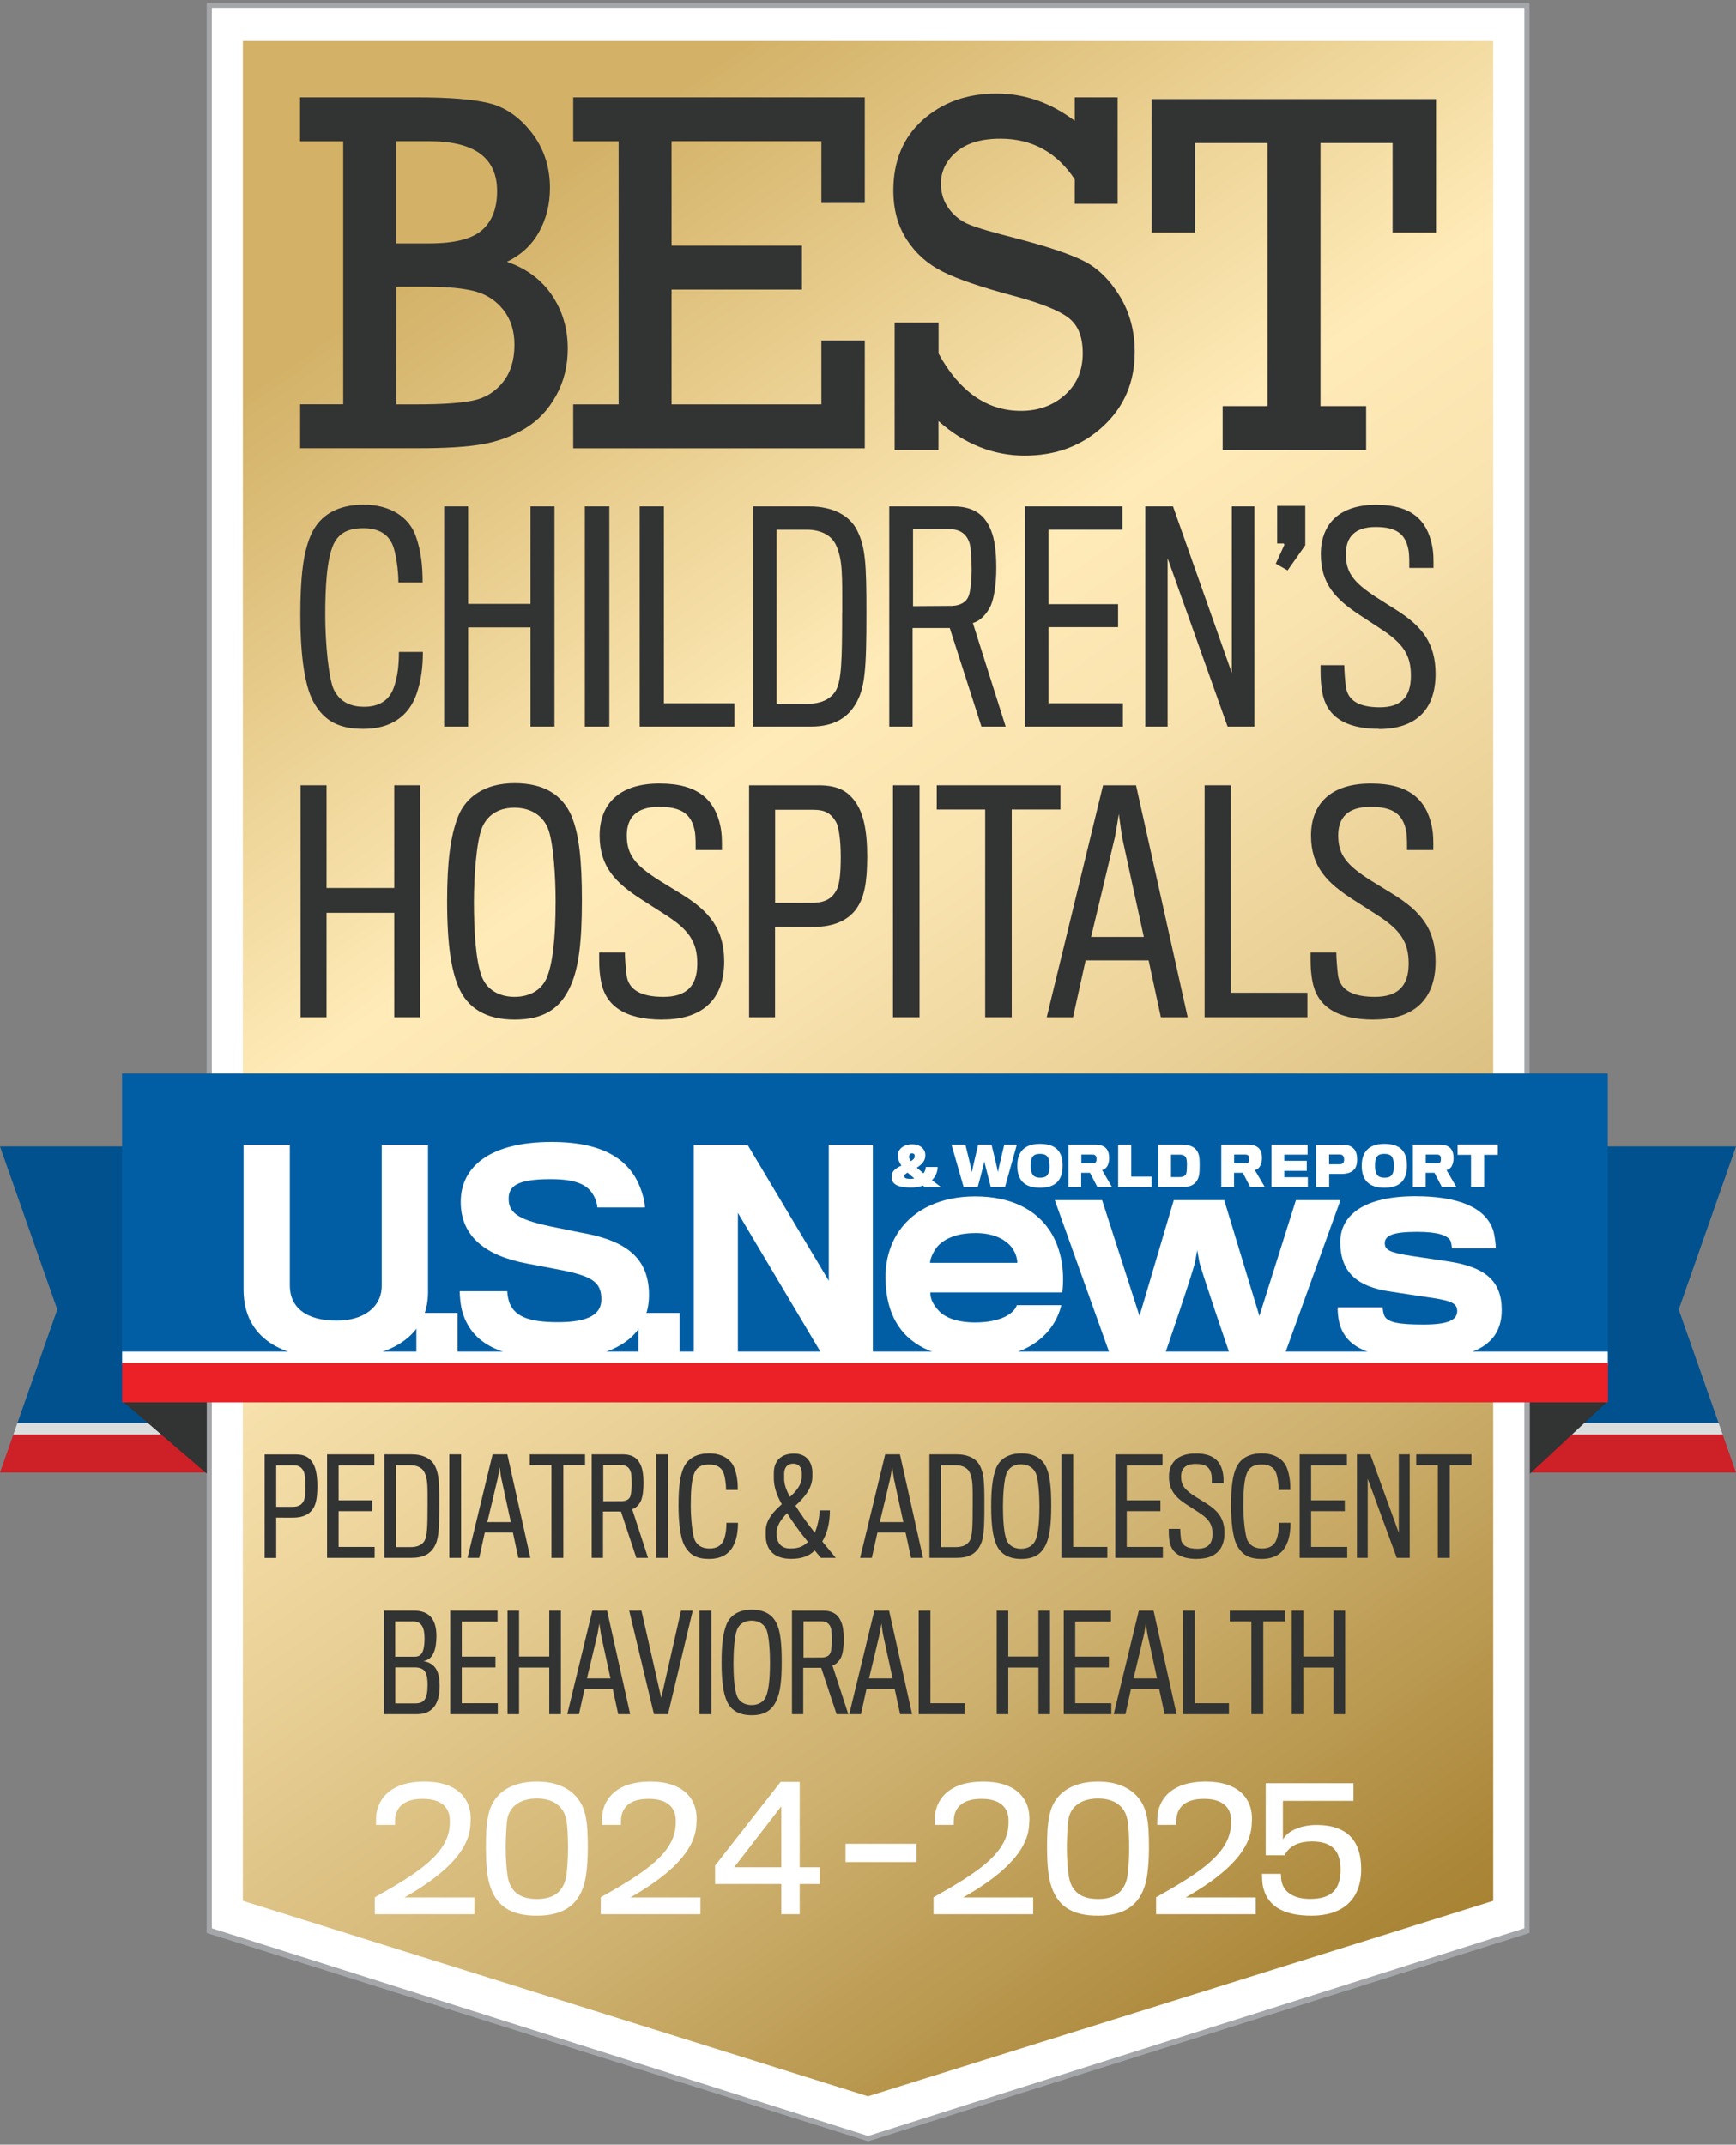 <svg width="200" height="247" viewBox="0 0 200 247" fill="none" xmlns="http://www.w3.org/2000/svg">
<rect x="0" y="0" width="200" height="247" fill="#808080" stroke="none"/>
<path d="M24.1 0.6V222.33L100 246.31L175.91 222.32V0.6H24.1Z" fill="white"/>
<path d="M27.98 4.71V218.92L99.999 241.43L172.029 218.92V153.69V4.71H27.98Z" fill="url(#paint0_linear_124_22873)"/>
<path d="M39.539 46.57V16.27H34.569V11.21H48.019C51.719 11.21 54.489 11.43 56.339 11.88C58.189 12.33 59.819 13.45 61.239 15.26C62.649 17.07 63.359 19.2 63.359 21.64C63.359 23.52 62.939 25.21 62.099 26.72C61.259 28.23 60.019 29.37 58.399 30.15C60.649 30.92 62.379 32.21 63.589 34C64.799 35.79 65.409 37.84 65.409 40.15C65.409 42.15 64.959 43.96 64.059 45.58C63.159 47.21 61.959 48.47 60.469 49.36C58.979 50.25 57.349 50.85 55.569 51.16C53.799 51.47 51.379 51.62 48.319 51.62H34.579V46.56H39.549L39.539 46.57ZM45.639 28.03H49.449C52.359 28.03 54.379 27.52 55.539 26.5C56.689 25.48 57.269 23.99 57.269 22.01C57.269 18.17 54.659 16.26 49.449 16.26H45.639V28.03ZM45.639 46.57H47.939C50.939 46.57 53.139 46.42 54.539 46.12C55.929 45.82 57.069 45.11 57.949 44C58.829 42.89 59.269 41.46 59.269 39.71C59.269 38.12 58.849 36.79 58.009 35.71C57.169 34.64 56.079 33.92 54.759 33.56C53.429 33.2 51.559 33.02 49.139 33.02H45.649V46.56L45.639 46.57Z" fill="#323333"/>
<path d="M71.269 46.57V16.27H66.039V11.21H99.629V23.38H94.629V16.26H77.369V28.29H92.389V33.35H77.369V46.57H94.629V39.22H99.629V51.63H66.039V46.57H71.269Z" fill="#323333"/>
<path d="M103.069 51.82V37.15H108.129V40.72C110.549 45.12 113.719 47.32 117.629 47.32C119.619 47.32 121.309 46.71 122.679 45.49C124.049 44.27 124.739 42.67 124.739 40.7C124.739 38.73 124.179 37.4 123.049 36.56C121.929 35.72 119.809 34.88 116.689 34.05C113.069 33.08 110.389 32.17 108.639 31.3C106.899 30.44 105.509 29.21 104.469 27.61C103.429 26.01 102.919 24.12 102.919 21.93C102.919 18.54 104.049 15.83 106.309 13.81C108.569 11.79 111.399 10.77 114.809 10.77C118.039 10.77 121.049 11.82 123.819 13.91V11.21H128.759V23.47H123.819V20.65C121.749 17.53 118.889 15.97 115.249 15.97C113.039 15.97 111.349 16.48 110.169 17.5C108.989 18.52 108.399 19.73 108.399 21.15C108.399 22.23 108.699 23.19 109.299 24.01C109.899 24.83 110.669 25.44 111.589 25.83C112.509 26.22 114.349 26.76 117.079 27.45C120.639 28.38 123.229 29.24 124.839 30.05C126.449 30.85 127.829 32.2 128.989 34.08C130.149 35.96 130.729 38.12 130.729 40.56C130.729 44.01 129.509 46.86 127.079 49.1C124.649 51.35 121.639 52.47 118.059 52.47C114.479 52.47 111.069 51.14 108.119 48.49V51.83H103.059L103.069 51.82Z" fill="#323333"/>
<path d="M146.029 46.77V16.47H137.689V26.78H132.689V11.41H165.439V26.78H160.439V16.47H152.129V46.77H157.389V51.83H140.859V46.77H146.029Z" fill="#323333"/>
<path d="M45.42 117.16V105.13H37.62V117.16H34.63V90.44H37.62V102.27H45.42V90.44H48.41V117.16H45.42Z" fill="#323333"/>
<path d="M65.83 93.97C66.74 96.05 67.04 99.31 67.04 103.68C67.04 108.49 66.67 111.48 65.73 113.56C64.55 116.18 62.64 117.43 59.28 117.43C55.92 117.43 53.8 116.05 52.79 113.6C52.02 111.72 51.51 108.93 51.51 103.75C51.51 99.35 51.88 96.29 52.79 94C53.66 91.81 55.82 90.2 59.28 90.2C62.74 90.2 64.79 91.58 65.84 93.96L65.83 93.97ZM62.97 112.66C63.64 111.11 64.01 108.22 64.01 103.78C64.01 101.06 63.77 96.92 63.1 95.34C62.56 94.06 61.29 93.02 59.27 93.02C57.25 93.02 56.08 94.03 55.54 95.31C54.87 96.92 54.6 101.06 54.6 103.85C54.6 106.91 54.77 110.67 55.54 112.56C56.25 114.27 57.89 114.81 59.27 114.81C61.02 114.81 62.36 114.04 62.97 112.66Z" fill="#323333"/>
<path d="M76.32 117.43C71.95 117.43 69.73 115.82 69.23 112.96C68.99 111.65 69.03 110.54 69.03 109.7H71.99C71.99 110.27 72.09 111.62 72.19 112.36C72.46 114.14 74.07 114.81 76.43 114.81C79.02 114.81 80.33 113.63 80.33 110.98C80.33 108.49 79.39 107.08 76.57 105.3C76 104.93 74.79 104.16 73.95 103.62C70.96 101.7 69.08 99.86 69.08 96.22C69.08 92.58 71.37 90.2 76.04 90.24C80.34 90.24 82.36 92.06 83 95.18C83.2 96.16 83.17 97.06 83.17 97.9H80.14C80.14 97.46 80.17 96.39 80.04 95.71C79.67 93.79 78.56 92.92 75.94 92.92C73.32 92.92 72.21 94.16 72.21 96.21C72.21 98.43 73.15 99.64 76.04 101.45C76.85 101.95 77.96 102.63 78.56 103C81.65 104.92 83.43 106.93 83.43 110.73C83.43 115.07 80.98 117.42 76.34 117.42L76.32 117.43Z" fill="#323333"/>
<path d="M98.74 104.56C97.83 105.87 96.35 106.64 94.2 106.74C93.63 106.77 89.29 106.74 89.29 106.74V117.16H86.3V90.44H94.33C96.65 90.44 97.83 91.21 98.7 92.59C99.44 93.73 99.91 95.58 99.91 98.64C99.91 101.7 99.54 103.38 98.73 104.56H98.74ZM96.32 94.67C95.71 93.63 95.01 93.26 93.7 93.26H89.3V103.98H93.54C95.22 103.98 95.93 103.34 96.36 102.53C96.7 101.92 96.86 100.71 96.86 98.7C96.86 96.69 96.62 95.2 96.32 94.67Z" fill="#323333"/>
<path d="M102.88 117.16V90.44H105.94V117.16H102.88Z" fill="#323333"/>
<path d="M116.56 93.23V117.16H113.5V93.23H107.92V90.44H122.17V93.23H116.56Z" fill="#323333"/>
<path d="M123.62 117.16H120.59L127.08 90.44H130.88L136.83 117.16H133.74L132.33 110.61H125.07L123.62 117.16ZM129.27 96.35C129.2 96.01 128.9 93.73 128.9 93.73C128.9 93.73 128.53 96.02 128.46 96.35C128.36 96.82 125.7 107.91 125.7 107.91H131.78C131.78 107.91 129.33 96.72 129.26 96.35H129.27Z" fill="#323333"/>
<path d="M138.78 117.16V90.44H141.81V114.34H150.62V117.16H138.79H138.78Z" fill="#323333"/>
<path d="M158.28 117.43C153.91 117.43 151.69 115.82 151.19 112.96C150.95 111.65 150.99 110.54 150.99 109.7H153.95C153.95 110.27 154.05 111.62 154.15 112.36C154.42 114.14 156.03 114.81 158.39 114.81C160.98 114.81 162.29 113.63 162.29 110.98C162.29 108.49 161.35 107.08 158.53 105.3C157.96 104.93 156.75 104.16 155.91 103.62C152.92 101.7 151.04 99.86 151.04 96.22C151.04 92.58 153.33 90.2 158 90.24C162.3 90.24 164.32 92.06 164.96 95.18C165.16 96.16 165.13 97.06 165.13 97.9H162.1C162.1 97.46 162.13 96.39 162 95.71C161.63 93.79 160.52 92.92 157.9 92.92C155.28 92.92 154.17 94.16 154.17 96.21C154.17 98.43 155.11 99.64 158 101.45C158.81 101.95 159.92 102.63 160.52 103C163.61 104.92 165.39 106.93 165.39 110.73C165.39 115.07 162.94 117.42 158.3 117.42L158.28 117.43Z" fill="#323333"/>
<path d="M23.81 0.31V222.62L100.01 246.62L176.21 222.62V0.31H23.81ZM175.62 222.08L100.01 246L24.4 222.08V0.9H175.62V222.09V222.08Z" fill="#A4A6AA"/>
<path d="M0 132.03H23.68V163.91H2L6.6 150.82L0 132.03Z" fill="#00518E"/>
<path d="M23.68 165.22H1.54L2 163.91H23.68V165.22Z" fill="#DBDDDD"/>
<path d="M23.68 169.6H0L1.54 165.22H23.68V169.6Z" fill="#CD2027"/>
<path d="M200 132.03H176.32V163.91H198L193.4 150.82L200 132.03Z" fill="#00518E"/>
<path d="M176.32 165.22H198.46L198 163.91H176.32V165.22Z" fill="#DBDDDD"/>
<path d="M176.32 169.6H200L198.46 165.22H176.32V169.6Z" fill="#CD2027"/>
<path d="M23.82 161.35V169.72L14.03 161.31L23.82 161.35Z" fill="#323333"/>
<path d="M176.26 161.35V169.72L185.3 161.31L176.26 161.35Z" fill="#323333"/>
<path d="M185.23 123.63H14.06V157.03H185.23V123.63Z" fill="#025EA4"/>
<path d="M38.65 156.48C32.59 156.48 28.06 154.2 28.06 148.5V131.84H33.39V148.04C33.39 150.6 35.3 152.1 38.78 152.1C41.83 152.1 43.98 150.59 43.98 148.07V131.84H49.31V148.81C49.31 153.96 44.88 156.48 38.65 156.48Z" fill="white"/>
<path d="M47.97 156.17V151.21H52.72V156.17H47.97Z" fill="white"/>
<path d="M64.29 156.5C56.93 156.5 54.28 154.28 53.3 151.2C53.05 150.4 52.96 149.2 52.96 148.71H58.44C58.44 149.14 58.59 149.88 58.78 150.25C59.46 151.67 61.06 152.28 64.29 152.28C67.99 152.28 69.28 151.26 69.28 149.66C69.28 147.66 68.26 146.95 64.32 146.21C63.61 146.08 61.82 145.74 60.75 145.53C56 144.64 53.08 142.45 53.08 138.42C53.08 134.39 56.41 131.52 63.55 131.52C69.65 131.52 72.51 133.64 73.74 136.72C74.05 137.52 74.3 138.44 74.3 139.06H68.82C68.82 138.78 68.67 138.23 68.48 137.86C67.83 136.5 66.51 135.8 63.43 135.8C59.4 135.8 58.6 136.69 58.6 138.08C58.6 139.87 60.05 140.57 64.02 141.37C65.25 141.61 66.85 141.96 67.41 142.05C72.25 142.98 74.77 144.98 74.77 149.14C74.77 153.54 71.29 156.5 64.3 156.5H64.29Z" fill="white"/>
<path d="M73.55 156.17V151.21H78.3V156.17H73.55Z" fill="white"/>
<path d="M94.81 156.17L85.01 139.69V156.17H79.93V131.84H86.12L95.48 147.51V131.84H100.56V156.17H94.8H94.81Z" fill="white"/>
<path d="M118.99 154.83C117.42 155.84 115.23 156.46 112.33 156.46C108.35 156.46 105.12 155.28 103.39 152.54C102.51 151.14 102.02 149.34 102.02 147.09C102.02 145.03 102.58 143.21 103.59 141.77C105.32 139.26 108.42 137.79 112.34 137.79C116.45 137.79 119.26 139.29 120.86 141.61C122.2 143.57 122.69 146.15 122.39 148.85H107.18C107.18 149.67 107.54 150.29 108.16 150.97C108.91 151.79 110.38 152.31 112.34 152.31C113.81 152.31 114.89 152.05 115.64 151.72C116.58 151.3 117.04 150.71 117.14 150.32H122.27C121.85 152.05 120.8 153.68 119.01 154.82L118.99 154.83ZM116.32 143.38C115.57 142.63 114.33 142.01 112.37 142.01C110.51 142.01 109.14 142.5 108.26 143.29C107.64 143.84 107.15 144.92 107.15 145.44H117.2C117.2 144.92 116.98 144.07 116.32 143.38Z" fill="white"/>
<path d="M147.92 156.17H141.75C141.75 156.17 138.22 145.86 138.16 145.27C138.12 145.04 137.93 143.98 137.93 143.98C137.93 143.98 137.74 145.04 137.7 145.24C137.67 145.86 134.14 156.17 134.14 156.17H127.94L121.52 138.22H126.97L131.28 151.56L135.23 138.22H141.04L145.09 151.56L149.3 138.22H154.43L147.94 156.17H147.92Z" fill="white"/>
<path d="M163.999 156.49C157.929 156.49 155.059 155.28 154.299 152.35C154.139 151.63 154.109 151.14 154.109 150.56H159.299C159.299 150.79 159.329 151.11 159.459 151.47C159.789 152.32 161.159 152.55 163.999 152.55C166.839 152.55 167.879 152.03 167.879 150.98C167.879 149.93 166.799 149.74 164.159 149.35C163.479 149.25 161.319 148.93 160.249 148.76C156.299 148.21 154.409 146.48 154.409 143.05C154.409 139.86 157.279 137.77 163.059 137.77C167.979 137.77 171.089 139.04 171.999 141.62C172.229 142.31 172.329 143.42 172.329 143.77H167.269C167.269 143.58 167.199 143.02 167.039 142.79C166.679 142.3 165.729 141.87 163.259 141.87C160.389 141.87 159.539 142.33 159.539 143.18C159.539 143.96 160.099 144.26 162.639 144.65C163.689 144.81 166.199 145.17 166.809 145.27C171.119 145.92 173.009 147.52 173.009 150.88C173.009 154.6 170.199 156.49 164.009 156.49H163.999Z" fill="white"/>
<path d="M106.39 135.14C106.55 134.94 106.64 134.68 106.66 134.4H108.03C108.01 135.01 107.76 135.54 107.37 135.92C107.69 136.16 108.06 136.45 108.42 136.73H106.56C106.48 136.67 106.4 136.61 106.33 136.54C105.95 136.7 105.45 136.77 104.98 136.77C103.82 136.77 102.77 136.56 102.73 135.66C102.73 135.59 102.73 135.47 102.73 135.41C102.74 134.85 103.27 134.51 103.85 134.24C103.57 133.84 103.46 133.5 103.45 133.21V132.96C103.48 132.36 104.07 131.79 105.09 131.79C106.02 131.79 106.56 132.33 106.6 132.92C106.6 132.96 106.6 133.1 106.6 133.13C106.59 133.75 106.11 134.18 105.62 134.48C105.84 134.66 106.12 134.91 106.4 135.14H106.39ZM104.18 135.45C104.18 135.69 104.4 135.77 104.91 135.77C105.05 135.77 105.22 135.75 105.34 135.72C105.06 135.48 104.77 135.25 104.56 135.05C104.34 135.18 104.18 135.31 104.18 135.45ZM105.38 133.23V133.13C105.38 132.97 105.3 132.83 105.07 132.83C104.84 132.83 104.76 132.98 104.74 133.15C104.74 133.19 104.74 133.24 104.74 133.28C104.74 133.41 104.82 133.57 104.94 133.73C105.19 133.58 105.36 133.42 105.38 133.23Z" fill="white"/>
<path d="M115.78 136.72H114.15C114.15 136.72 113.42 133.9 113.4 133.75C113.4 133.91 112.64 136.72 112.64 136.72H111.02L109.62 131.83H111.22C111.22 131.83 111.97 134.85 111.97 135C111.97 134.85 112.69 131.83 112.69 131.83H114.23C114.23 131.83 114.97 134.85 114.97 135C114.97 134.85 115.7 131.83 115.7 131.83H117.15L115.78 136.72Z" fill="white"/>
<path d="M122.42 134.23C122.42 135.95 121.6 136.79 119.81 136.79C118.02 136.79 117.2 135.92 117.2 134.25C117.2 132.69 118 131.74 119.81 131.74C121.62 131.74 122.42 132.59 122.42 134.23ZM120.91 134.26C120.91 133.29 120.64 132.89 119.82 132.89C119 132.89 118.74 133.27 118.74 134.26C118.74 135.3 119.12 135.64 119.83 135.64C120.54 135.64 120.92 135.35 120.92 134.26H120.91Z" fill="white"/>
<path d="M127.571 134.3C127.421 134.56 127.191 134.71 126.971 134.76L128.111 136.72H126.431L125.571 135.07H124.561V136.72H123.091V131.83H126.181C126.831 131.83 127.261 132.02 127.501 132.34C127.691 132.59 127.781 132.91 127.781 133.37C127.781 133.76 127.701 134.08 127.571 134.29V134.3ZM126.271 133.18C126.201 133.02 126.051 132.97 125.841 132.97H124.581V133.97H125.871C126.051 133.97 126.211 133.93 126.271 133.81C126.311 133.72 126.331 133.59 126.331 133.49C126.331 133.38 126.321 133.25 126.281 133.17L126.271 133.18Z" fill="white"/>
<path d="M128.82 136.72V131.83H130.33V135.51H132.68V136.72H128.82Z" fill="white"/>
<path d="M136.181 136.72H133.431V131.83H136.111C136.991 131.83 137.541 132.05 137.851 132.47C138.151 132.89 138.211 133.29 138.211 134.18C138.211 135.22 138.141 135.6 137.871 136.01C137.581 136.46 137.071 136.72 136.191 136.72H136.181ZM136.751 134.18C136.751 133.83 136.711 133.38 136.591 133.24C136.401 133.03 136.221 132.98 135.851 132.98H134.911V135.57H135.851C136.231 135.57 136.431 135.49 136.601 135.29C136.731 135.13 136.741 134.58 136.741 134.18H136.751Z" fill="white"/>
<path d="M145.17 134.3C145.02 134.56 144.79 134.71 144.57 134.76L145.72 136.72H144.04L143.18 135.07H142.17V136.72H140.7V131.83H143.79C144.44 131.83 144.86 132.02 145.11 132.34C145.3 132.59 145.39 132.91 145.39 133.37C145.39 133.76 145.3 134.08 145.17 134.29V134.3ZM143.88 133.18C143.8 133.02 143.66 132.97 143.44 132.97H142.18V133.97H143.47C143.65 133.97 143.82 133.93 143.87 133.81C143.91 133.72 143.92 133.59 143.92 133.49C143.92 133.38 143.92 133.25 143.87 133.17L143.88 133.18Z" fill="white"/>
<path d="M146.48 136.72V131.83H150.64V132.98H147.96V133.69H150.55V134.85H147.96V135.58H150.67V136.72H146.49H146.48Z" fill="white"/>
<path d="M155.99 134.7C155.71 135.03 155.24 135.18 154.64 135.2C154.46 135.2 153.13 135.2 153.13 135.2V136.73H151.62V131.84H154.63C155.22 131.84 155.64 131.97 155.91 132.25C156.2 132.5 156.35 132.92 156.35 133.53C156.35 134.07 156.23 134.46 155.99 134.72V134.7ZM154.78 133.19C154.7 133.03 154.55 132.96 154.31 132.96H153.12V134.09H154.29C154.58 134.09 154.72 134 154.79 133.86C154.84 133.77 154.85 133.68 154.85 133.54C154.85 133.39 154.83 133.26 154.78 133.2V133.19Z" fill="white"/>
<path d="M162.091 134.23C162.091 135.95 161.271 136.79 159.491 136.79C157.711 136.79 156.881 135.92 156.881 134.25C156.881 132.69 157.681 131.74 159.491 131.74C161.301 131.74 162.091 132.59 162.091 134.23ZM160.581 134.26C160.581 133.29 160.321 132.89 159.491 132.89C158.661 132.89 158.411 133.27 158.411 134.26C158.411 135.3 158.781 135.64 159.501 135.64C160.221 135.64 160.591 135.35 160.591 134.26H160.581Z" fill="white"/>
<path d="M167.261 134.3C167.101 134.56 166.881 134.71 166.651 134.76L167.791 136.72H166.121L165.261 135.07H164.251V136.72H162.771V131.83H165.861C166.511 131.83 166.941 132.02 167.181 132.34C167.371 132.59 167.461 132.91 167.461 133.37C167.461 133.76 167.371 134.08 167.251 134.29L167.261 134.3ZM165.961 133.18C165.891 133.02 165.741 132.97 165.521 132.97H164.261V133.97H165.551C165.741 133.97 165.901 133.93 165.951 133.81C165.991 133.72 166.001 133.59 166.001 133.49C166.001 133.38 165.991 133.25 165.951 133.17L165.961 133.18Z" fill="white"/>
<path d="M170.99 133V136.71H169.47V133H167.92V131.82H172.56V133H171H170.99Z" fill="white"/>
<path d="M185.23 155.66H14.07V157.23H185.23V155.66Z" fill="white"/>
<path d="M185.25 156.97H14.08V161.51H185.25V156.97Z" fill="#EB2127"/>
<path d="M48.01 79.86C47.08 82.6 44.91 83.94 41.88 83.94C39.09 83.94 37.36 83.08 36.12 80.85C34.94 78.74 34.6 74.53 34.6 70.87C34.6 66.4 34.94 63.57 35.84 61.56C36.86 59.3 38.91 58.12 41.91 58.12C44.91 58.12 47.14 59.52 47.92 61.79C48.51 63.48 48.69 65.14 48.69 67.08H45.9C45.9 65.8 45.65 63.67 45.19 62.65C44.63 61.44 43.52 60.83 41.87 60.83C40.14 60.83 39.02 61.37 38.4 62.74C37.63 64.49 37.47 67.72 37.47 70.9C37.47 74.08 37.87 78.2 38.46 79.42C39.2 80.95 40.57 81.4 41.93 81.4C43.48 81.4 44.75 80.83 45.34 79.26C45.87 77.86 45.96 76.29 45.96 75.08H48.72C48.72 76.77 48.53 78.33 48.01 79.86Z" fill="#323333"/>
<path d="M61.12 83.68V72.26H53.93V83.68H51.17V58.32H53.93V69.55H61.12V58.32H63.88V83.68H61.12Z" fill="#323333"/>
<path d="M67.38 83.68V58.32H70.2V83.68H67.38Z" fill="#323333"/>
<path d="M73.699 83.68V58.32H76.489V81H84.609V83.68H73.709H73.699Z" fill="#323333"/>
<path d="M93.44 83.68H86.75V58.32H93.26C95.99 58.32 97.94 59.4 98.77 61.13C99.7 63.01 99.82 64.93 99.82 70.54C99.82 77.01 99.66 79.18 98.64 80.97C97.74 82.56 96.19 83.68 93.44 83.68ZM97.03 70.54C97.03 66.2 97.09 64.48 96.32 62.79C95.76 61.55 94.43 61 92.91 61H89.47V81.06H93.06C94.52 81.06 95.72 80.55 96.31 79.5C96.93 78.35 97.02 76.18 97.02 70.54H97.03Z" fill="#323333"/>
<path d="M114.159 69.71C113.689 70.73 112.919 71.53 112.079 71.75L115.859 83.68H113.069L109.419 72.33H105.139V83.68H102.449V58.32H109.849C112.269 58.32 113.539 59.4 114.189 61.13C114.559 62.02 114.779 63.43 114.779 65.37C114.779 67.31 114.529 68.82 114.159 69.71ZM111.719 62.63C111.439 61.61 110.699 60.94 109.399 60.94H105.189V69.81C105.189 69.81 109.559 69.78 109.709 69.78C110.729 69.72 111.349 69.3 111.599 68.63C111.819 68.06 111.939 66.62 111.939 65.7C111.939 64.58 111.849 63.02 111.719 62.64V62.63Z" fill="#323333"/>
<path d="M118.07 83.68V58.32H129.31V61H120.79V69.58H128.81V72.23H120.79V81H129.37V83.68H118.06H118.07Z" fill="#323333"/>
<path d="M141.429 83.68L134.519 64.29V83.68H131.949V58.32H135.139L141.919 77.52V58.32H144.519V83.68H141.419H141.429Z" fill="#323333"/>
<path d="M147.129 58.26H150.379V62.79L148.339 65.69L146.979 64.92L147.969 62.75L147.909 62.59H147.139V58.25L147.129 58.26Z" fill="#323333"/>
<path d="M158.87 83.94C154.84 83.94 152.8 82.41 152.33 79.7C152.11 78.46 152.14 77.4 152.14 76.61H154.87C154.87 77.15 154.96 78.43 155.06 79.13C155.31 80.82 156.8 81.46 158.96 81.46C161.34 81.46 162.55 80.34 162.55 77.82C162.55 75.46 161.68 74.12 159.08 72.43C158.55 72.08 157.44 71.35 156.66 70.84C153.9 69.02 152.17 67.27 152.17 63.82C152.17 60.37 154.28 58.11 158.58 58.14C162.55 58.14 164.4 59.86 164.99 62.83C165.18 63.76 165.15 64.62 165.15 65.41H162.36C162.36 65 162.39 63.98 162.27 63.34C161.93 61.52 160.91 60.69 158.49 60.69C156.07 60.69 155.05 61.87 155.05 63.82C155.05 65.93 155.92 67.07 158.58 68.8C159.32 69.28 160.35 69.92 160.9 70.27C163.75 72.09 165.39 74 165.39 77.61C165.39 81.72 163.13 83.96 158.85 83.96L158.87 83.94Z" fill="#323333"/>
<path d="M43.18 220.46V218.51C48.32 215.62 51.76 213.39 51.82 210V209.6C51.8 208.2 50.88 207.17 48.7 207.17C46.52 207.17 45.68 208.16 45.53 209.37C45.51 209.56 45.51 209.94 45.51 210.17H43.31C43.31 209.84 43.33 209.33 43.35 208.98C43.62 206.99 45.17 205.18 48.89 205.18C52.61 205.18 54.13 207.07 54.22 209.2C54.24 209.43 54.22 209.81 54.2 210.06C54.09 213.46 50.55 216.27 46.59 218.53H54.66V220.46H43.17H43.18Z" fill="white"/>
<path d="M67.43 209C67.68 210.03 67.719 211.39 67.719 212.9C67.719 214.16 67.59 216.02 67.32 216.92C66.629 219.46 64.829 220.63 61.849 220.63C58.87 220.63 57.09 219.56 56.359 216.88C56.069 215.87 55.98 214.17 55.98 212.88C55.98 211.39 55.999 210.24 56.27 209C56.77 206.67 58.66 205.18 61.87 205.18C65.079 205.18 66.939 206.8 67.43 209ZM65.21 209.48C64.919 208.05 63.76 207.13 61.849 207.13C59.94 207.13 58.709 208.05 58.45 209.48C58.319 210.21 58.26 211.98 58.26 212.9C58.26 214.1 58.38 215.71 58.55 216.42C58.929 217.99 60.039 218.71 61.88 218.71C63.719 218.71 64.769 217.93 65.169 216.42C65.34 215.77 65.439 213.92 65.439 212.88C65.439 211.9 65.379 210.18 65.23 209.48H65.21Z" fill="white"/>
<path d="M69.21 220.46V218.51C74.35 215.62 77.79 213.39 77.85 210V209.6C77.83 208.2 76.91 207.17 74.73 207.17C72.55 207.17 71.71 208.16 71.56 209.37C71.54 209.56 71.54 209.94 71.54 210.17H69.34C69.34 209.84 69.36 209.33 69.38 208.98C69.65 206.99 71.2 205.18 74.92 205.18C78.64 205.18 80.16 207.07 80.25 209.2C80.27 209.43 80.25 209.81 80.23 210.06C80.11 213.46 76.58 216.27 72.62 218.53H80.69V220.46H69.2H69.21Z" fill="white"/>
<path d="M92.13 216.98V220.46H90.01V216.98H82.38V214.86L89.93 205.22H92.13V215.05H94.44V216.98H92.13ZM90.01 208.03L84.58 215.05H90.01V208.03Z" fill="white"/>
<path d="M97.41 214.45V212.35H105.59V214.45H97.41Z" fill="white"/>
<path d="M107.55 220.46V218.51C112.69 215.62 116.13 213.39 116.19 210V209.6C116.17 208.2 115.25 207.17 113.07 207.17C110.89 207.17 110.05 208.16 109.9 209.37C109.88 209.56 109.88 209.94 109.88 210.17H107.68C107.68 209.84 107.7 209.33 107.72 208.98C107.99 206.99 109.54 205.18 113.26 205.18C116.98 205.18 118.5 207.07 118.59 209.2C118.61 209.43 118.59 209.81 118.57 210.06C118.46 213.46 114.92 216.27 110.96 218.53H119.03V220.46H107.54H107.55Z" fill="white"/>
<path d="M132.08 209C132.33 210.03 132.37 211.39 132.37 212.9C132.37 214.16 132.24 216.02 131.97 216.92C131.28 219.46 129.48 220.63 126.5 220.63C123.52 220.63 121.74 219.56 121.01 216.88C120.72 215.87 120.63 214.17 120.63 212.88C120.63 211.39 120.65 210.24 120.92 209C121.42 206.67 123.31 205.18 126.52 205.18C129.73 205.18 131.59 206.8 132.08 209ZM129.86 209.48C129.57 208.05 128.41 207.13 126.5 207.13C124.59 207.13 123.36 208.05 123.1 209.48C122.97 210.21 122.91 211.98 122.91 212.9C122.91 214.1 123.03 215.71 123.2 216.42C123.58 217.99 124.69 218.71 126.53 218.71C128.37 218.71 129.42 217.93 129.82 216.42C129.99 215.77 130.09 213.92 130.09 212.88C130.09 211.9 130.03 210.18 129.88 209.48H129.86Z" fill="white"/>
<path d="M133.19 220.46V218.51C138.33 215.62 141.77 213.39 141.83 210V209.6C141.81 208.2 140.89 207.17 138.71 207.17C136.53 207.17 135.69 208.16 135.54 209.37C135.52 209.56 135.52 209.94 135.52 210.17H133.32C133.32 209.84 133.34 209.33 133.36 208.98C133.63 206.99 135.18 205.18 138.9 205.18C142.62 205.18 144.14 207.07 144.23 209.2C144.25 209.43 144.23 209.81 144.21 210.06C144.1 213.46 140.56 216.27 136.6 218.53H144.67V220.46H133.18H133.19Z" fill="white"/>
<path d="M145.47 217.05C145.41 216.73 145.39 216.19 145.39 215.81H147.57C147.57 216.1 147.59 216.44 147.65 216.71C147.97 218.09 149.27 218.7 150.94 218.7C153.35 218.7 154.44 217.65 154.44 215.33C154.44 213.3 153.6 212.08 151.15 212.08C149.89 212.08 148.59 212.44 148 213.67H145.82V205.37H155.93V207.4H147.8V211.86C148.37 210.79 150 210.18 151.64 210.18C155.44 210.18 156.82 212.23 156.82 215.28C156.82 218.87 154.56 220.63 151.12 220.63C147.68 220.63 145.88 219.41 145.46 217.05H145.47Z" fill="white"/>
<path d="M36.03 173.8C35.63 174.39 34.97 174.73 34.01 174.78C33.76 174.8 31.82 174.78 31.82 174.78V179.43H30.49V167.51H34.07C35.11 167.51 35.63 167.85 36.02 168.47C36.35 168.98 36.56 169.8 36.56 171.17C36.56 172.54 36.39 173.28 36.03 173.81V173.8ZM34.95 169.39C34.68 168.93 34.37 168.76 33.78 168.76H31.82V173.54H33.71C34.46 173.54 34.77 173.26 34.97 172.89C35.12 172.62 35.19 172.08 35.19 171.18C35.19 170.28 35.09 169.62 34.95 169.38V169.39Z" fill="#323333"/>
<path d="M37.68 179.42V167.5H43.13V168.76H39.01V172.79H42.89V174.04H39.01V178.16H43.16V179.42H37.69H37.68Z" fill="#323333"/>
<path d="M47.52 179.42H44.28V167.5H47.43C48.75 167.5 49.69 168.01 50.1 168.82C50.55 169.7 50.61 170.6 50.61 173.24C50.61 176.28 50.53 177.3 50.04 178.14C49.6 178.89 48.85 179.41 47.52 179.41V179.42ZM49.26 173.24C49.26 171.2 49.29 170.39 48.91 169.59C48.64 169.01 47.99 168.75 47.26 168.75H45.6V178.18H47.34C48.04 178.18 48.63 177.94 48.91 177.45C49.21 176.91 49.26 175.89 49.26 173.24Z" fill="#323333"/>
<path d="M51.76 179.42V167.5H53.12V179.42H51.76Z" fill="#323333"/>
<path d="M55.21 179.42H53.86L56.75 167.5H58.45L61.1 179.42H59.72L59.09 176.5H55.85L55.21 179.42ZM57.73 170.14C57.7 169.99 57.56 168.97 57.56 168.97C57.56 168.97 57.39 169.99 57.37 170.14C57.33 170.35 56.14 175.3 56.14 175.3H58.85C58.85 175.3 57.76 170.31 57.73 170.14Z" fill="#323333"/>
<path d="M64.9 168.74V179.42H63.53V168.74H61.04V167.5H67.4V168.74H64.9Z" fill="#323333"/>
<path d="M73.84 172.85C73.62 173.33 73.24 173.7 72.83 173.81L74.66 179.42H73.31L71.54 174.08H69.47V179.42H68.17V167.5H71.75C72.92 167.5 73.53 168.01 73.85 168.82C74.03 169.24 74.14 169.9 74.14 170.81C74.14 171.72 74.02 172.43 73.84 172.85ZM72.66 169.52C72.53 169.04 72.17 168.73 71.54 168.73H69.5V172.9C69.5 172.9 71.62 172.89 71.69 172.89C72.19 172.86 72.48 172.66 72.61 172.35C72.71 172.08 72.78 171.4 72.78 170.97C72.78 170.44 72.74 169.71 72.67 169.53L72.66 169.52Z" fill="#323333"/>
<path d="M75.61 179.42V167.5H76.97V179.42H75.61Z" fill="#323333"/>
<path d="M84.66 177.62C84.21 178.91 83.16 179.54 81.69 179.54C80.34 179.54 79.5 179.13 78.9 178.08C78.33 177.09 78.17 175.11 78.17 173.39C78.17 171.29 78.34 169.95 78.77 169.01C79.27 167.95 80.26 167.39 81.71 167.39C83.16 167.39 84.24 168.05 84.62 169.11C84.91 169.9 85 170.69 85 171.6H83.65C83.65 171 83.53 170 83.31 169.52C83.04 168.95 82.5 168.67 81.71 168.67C80.87 168.67 80.33 168.92 80.03 169.57C79.65 170.39 79.58 171.91 79.58 173.41C79.58 174.91 79.78 176.84 80.06 177.41C80.42 178.13 81.08 178.34 81.74 178.34C82.49 178.34 83.11 178.07 83.39 177.34C83.64 176.68 83.69 175.94 83.69 175.38H85.02C85.02 176.17 84.93 176.91 84.67 177.63L84.66 177.62Z" fill="#323333"/>
<path d="M93.87 176.54C94.17 175.76 94.39 174.94 94.43 173.95H95.61C95.6 175.48 95.27 176.66 94.73 177.53L96.29 179.42H94.58L93.86 178.57C93.14 179.29 92.23 179.53 91.15 179.53C89.61 179.53 88.36 178.9 88.22 177.07C88.21 176.86 88.21 176.35 88.22 176.15C88.3 174.97 89.12 174.08 90.07 173.24C89.41 172.09 89.17 171.16 89.15 170.34V169.56C89.18 168.24 90 167.41 91.48 167.41C92.83 167.41 93.53 168.28 93.59 169.48V170.11C93.56 171.44 92.65 172.48 91.64 173.41C92.18 174.26 92.89 175.3 93.88 176.53L93.87 176.54ZM89.47 176.59C89.47 177.96 90.24 178.34 91.03 178.34C91.82 178.34 92.45 178.21 93.08 177.58C92 176.27 91.24 175.16 90.68 174.27C90.01 174.94 89.46 175.71 89.46 176.59H89.47ZM92.37 170.17V169.59C92.34 169 92.03 168.57 91.38 168.57C90.73 168.57 90.37 169 90.34 169.65V170.37C90.35 170.92 90.56 171.6 91.01 172.39C91.7 171.79 92.35 170.99 92.36 170.17H92.37Z" fill="#323333"/>
<path d="M100.44 179.42H99.09L101.98 167.5H103.68L106.34 179.42H104.96L104.33 176.5H101.09L100.44 179.42ZM102.96 170.14C102.93 169.99 102.79 168.97 102.79 168.97C102.79 168.97 102.62 169.99 102.59 170.14C102.55 170.35 101.36 175.3 101.36 175.3H104.07C104.07 175.3 102.98 170.31 102.95 170.14H102.96Z" fill="#323333"/>
<path d="M110.32 179.42H107.08V167.5H110.23C111.55 167.5 112.5 168.01 112.9 168.82C113.35 169.7 113.41 170.6 113.41 173.24C113.41 176.28 113.34 177.3 112.84 178.14C112.41 178.89 111.66 179.41 110.32 179.41V179.42ZM112.06 173.24C112.06 171.2 112.09 170.39 111.72 169.59C111.45 169.01 110.8 168.75 110.07 168.75H108.4V178.18H110.14C110.85 178.18 111.43 177.94 111.72 177.45C112.02 176.91 112.06 175.89 112.06 173.24Z" fill="#323333"/>
<path d="M120.57 169.07C120.98 170 121.11 171.45 121.11 173.4C121.11 175.55 120.94 176.88 120.53 177.81C120.01 178.98 119.15 179.54 117.65 179.54C116.15 179.54 115.2 178.92 114.76 177.83C114.41 176.99 114.19 175.75 114.19 173.43C114.19 171.47 114.36 170.1 114.76 169.08C115.15 168.1 116.11 167.39 117.65 167.39C119.19 167.39 120.11 168 120.57 169.07ZM119.29 177.41C119.59 176.72 119.75 175.43 119.75 173.45C119.75 172.24 119.64 170.39 119.34 169.69C119.1 169.12 118.53 168.65 117.63 168.65C116.73 168.65 116.21 169.1 115.97 169.67C115.67 170.39 115.55 172.23 115.55 173.48C115.55 174.85 115.63 176.52 115.97 177.37C116.28 178.13 117.02 178.37 117.63 178.37C118.41 178.37 119.01 178.02 119.28 177.41H119.29Z" fill="#323333"/>
<path d="M122.29 179.42V167.5H123.64V178.16H127.57V179.42H122.29Z" fill="#323333"/>
<path d="M128.49 179.42V167.5H133.93V168.76H129.81V172.79H133.69V174.04H129.81V178.16H133.97V179.42H128.5H128.49Z" fill="#323333"/>
<path d="M137.911 179.54C135.961 179.54 134.971 178.82 134.741 177.54C134.641 176.96 134.651 176.46 134.651 176.08H135.971C135.971 176.34 136.011 176.93 136.061 177.27C136.181 178.06 136.901 178.37 137.951 178.37C139.101 178.37 139.691 177.85 139.691 176.66C139.691 175.55 139.271 174.92 138.011 174.12C137.761 173.95 137.221 173.61 136.841 173.37C135.511 172.52 134.671 171.69 134.671 170.07C134.671 168.45 135.691 167.39 137.781 167.4C139.701 167.4 140.601 168.21 140.881 169.61C140.971 170.05 140.961 170.45 140.961 170.82H139.611C139.611 170.63 139.621 170.15 139.571 169.84C139.401 168.99 138.911 168.6 137.741 168.6C136.571 168.6 136.071 169.15 136.071 170.07C136.071 171.06 136.491 171.6 137.781 172.41C138.141 172.64 138.631 172.93 138.901 173.1C140.281 173.95 141.071 174.85 141.071 176.55C141.071 178.48 139.981 179.53 137.911 179.53V179.54Z" fill="#323333"/>
<path d="M148.32 177.62C147.87 178.91 146.82 179.54 145.35 179.54C144 179.54 143.16 179.13 142.56 178.08C141.99 177.09 141.83 175.11 141.83 173.39C141.83 171.29 142 169.95 142.43 169.01C142.93 167.95 143.92 167.39 145.37 167.39C146.82 167.39 147.9 168.05 148.28 169.11C148.57 169.9 148.66 170.69 148.66 171.6H147.31C147.31 171 147.19 170 146.97 169.52C146.7 168.95 146.16 168.67 145.37 168.67C144.53 168.67 143.99 168.92 143.69 169.57C143.31 170.39 143.24 171.91 143.24 173.41C143.24 174.91 143.44 176.84 143.72 177.41C144.08 178.13 144.74 178.34 145.4 178.34C146.15 178.34 146.77 178.07 147.05 177.34C147.3 176.68 147.35 175.94 147.35 175.38H148.68C148.68 176.17 148.59 176.91 148.33 177.63L148.32 177.62Z" fill="#323333"/>
<path d="M149.73 179.42V167.5H155.17V168.76H151.05V172.79H154.93V174.04H151.05V178.16H155.21V179.42H149.74H149.73Z" fill="#323333"/>
<path d="M160.92 179.42L157.57 170.3V179.42H156.33V167.5H157.87L161.15 176.53V167.5H162.41V179.42H160.91H160.92Z" fill="#323333"/>
<path d="M167.02 168.74V179.42H165.65V168.74H163.16V167.5H169.52V168.74H167.02Z" fill="#323333"/>
<path d="M44.23 197.42V185.5H47.691C49.34 185.5 50.281 186.38 50.281 188.42C50.281 189.84 49.95 191.15 48.77 191.3C50.23 191.57 50.651 192.59 50.651 194.19C50.651 196.31 49.751 197.42 48.041 197.42H44.23ZM47.56 186.74H45.531V190.8H47.781C48.17 190.8 48.461 190.65 48.62 190.36C48.831 189.98 48.91 189.42 48.91 188.69C48.91 187.4 48.531 186.73 47.56 186.73V186.74ZM48.971 192.53C48.74 192.15 48.251 192.03 47.761 192.03H45.541V196.18H47.85C48.85 196.18 49.261 195.68 49.261 194.07C49.261 193.51 49.221 192.91 48.971 192.53Z" fill="#323333"/>
<path d="M51.87 197.42V185.5H57.32V186.76H53.2V190.79H57.08V192.04H53.2V196.16H57.35V197.42H51.88H51.87Z" fill="#323333"/>
<path d="M63.28 197.42V192.05H59.8V197.42H58.47V185.5H59.8V190.78H63.28V185.5H64.62V197.42H63.28Z" fill="#323333"/>
<path d="M66.701 197.42H65.351L68.241 185.5H69.941L72.601 197.42H71.221L70.591 194.5H67.351L66.701 197.42ZM69.221 188.14C69.191 187.99 69.051 186.97 69.051 186.97C69.051 186.97 68.881 187.99 68.851 188.14C68.811 188.35 67.621 193.3 67.621 193.3H70.331C70.331 193.3 69.241 188.31 69.211 188.14H69.221Z" fill="#323333"/>
<path d="M76.96 197.42H75.34L72.49 185.5H73.9L76.18 195.55L78.46 185.5H79.81L76.96 197.42Z" fill="#323333"/>
<path d="M80.58 197.42V185.5H81.95V197.42H80.58Z" fill="#323333"/>
<path d="M89.52 187.07C89.93 188 90.06 189.45 90.06 191.4C90.06 193.55 89.89 194.88 89.47 195.81C88.95 196.98 88.09 197.54 86.59 197.54C85.09 197.54 84.14 196.92 83.7 195.83C83.35 194.99 83.13 193.75 83.13 191.43C83.13 189.47 83.29 188.1 83.7 187.08C84.09 186.1 85.05 185.39 86.59 185.39C88.13 185.39 89.05 186 89.51 187.07H89.52ZM88.24 195.41C88.54 194.72 88.71 193.43 88.71 191.45C88.71 190.24 88.6 188.39 88.3 187.69C88.06 187.12 87.49 186.65 86.59 186.65C85.69 186.65 85.16 187.1 84.92 187.67C84.62 188.39 84.5 190.23 84.5 191.48C84.5 192.85 84.58 194.52 84.92 195.37C85.24 196.13 85.97 196.37 86.59 196.37C87.37 196.37 87.97 196.02 88.24 195.41Z" fill="#323333"/>
<path d="M96.91 190.85C96.68 191.33 96.31 191.7 95.9 191.81L97.73 197.42H96.38L94.61 192.08H92.54V197.42H91.24V185.5H94.82C95.99 185.5 96.61 186.01 96.92 186.82C97.1 187.24 97.21 187.9 97.21 188.81C97.21 189.72 97.09 190.43 96.91 190.85ZM95.73 187.52C95.6 187.04 95.23 186.73 94.61 186.73H92.57V190.9C92.57 190.9 94.69 190.89 94.76 190.89C95.25 190.86 95.55 190.66 95.67 190.35C95.78 190.08 95.84 189.4 95.84 188.97C95.84 188.44 95.8 187.71 95.73 187.53V187.52Z" fill="#323333"/>
<path d="M99.19 197.42H97.84L100.73 185.5H102.43L105.08 197.42H103.7L103.07 194.5H99.83L99.19 197.42ZM101.71 188.14C101.68 187.99 101.55 186.97 101.55 186.97C101.55 186.97 101.38 187.99 101.35 188.14C101.31 188.35 100.12 193.3 100.12 193.3H102.83C102.83 193.3 101.74 188.31 101.71 188.14Z" fill="#323333"/>
<path d="M105.84 197.42V185.5H107.19V196.16H111.12V197.42H105.84Z" fill="#323333"/>
<path d="M119.64 197.42V192.05H116.16V197.42H114.83V185.5H116.16V190.78H119.64V185.5H120.97V197.42H119.64Z" fill="#323333"/>
<path d="M122.551 197.42V185.5H127.991V186.76H123.871V190.79H127.751V192.04H123.871V196.16H128.031V197.42H122.561H122.551Z" fill="#323333"/>
<path d="M129.661 197.42H128.311L131.201 185.5H132.901L135.551 197.42H134.171L133.541 194.5H130.301L129.661 197.42ZM132.181 188.14C132.151 187.99 132.011 186.97 132.011 186.97C132.011 186.97 131.841 187.99 131.821 188.14C131.781 188.35 130.591 193.3 130.591 193.3H133.301C133.301 193.3 132.211 188.31 132.181 188.14Z" fill="#323333"/>
<path d="M136.301 197.42V185.5H137.651V196.16H141.581V197.42H136.301Z" fill="#323333"/>
<path d="M145.541 186.74V197.42H144.171V186.74H141.681V185.5H148.041V186.74H145.541Z" fill="#323333"/>
<path d="M153.63 197.42V192.05H150.15V197.42H148.82V185.5H150.15V190.78H153.63V185.5H154.97V197.42H153.63Z" fill="#323333"/>
<defs>
<linearGradient id="paint0_linear_124_22873" x1="26.116" y1="6.019" x2="174.356" y2="217.238" gradientUnits="userSpaceOnUse">
<stop offset="0.13" stop-color="#D3B268"/>
<stop offset="0.39" stop-color="#FFEBB8"/>
<stop offset="0.48" stop-color="#F9E3AF"/>
<stop offset="0.61" stop-color="#E9D096"/>
<stop offset="0.79" stop-color="#CEB16F"/>
<stop offset="0.98" stop-color="#AA8638"/>
<stop offset="1" stop-color="#A88334"/>
</linearGradient>
</defs>
</svg>